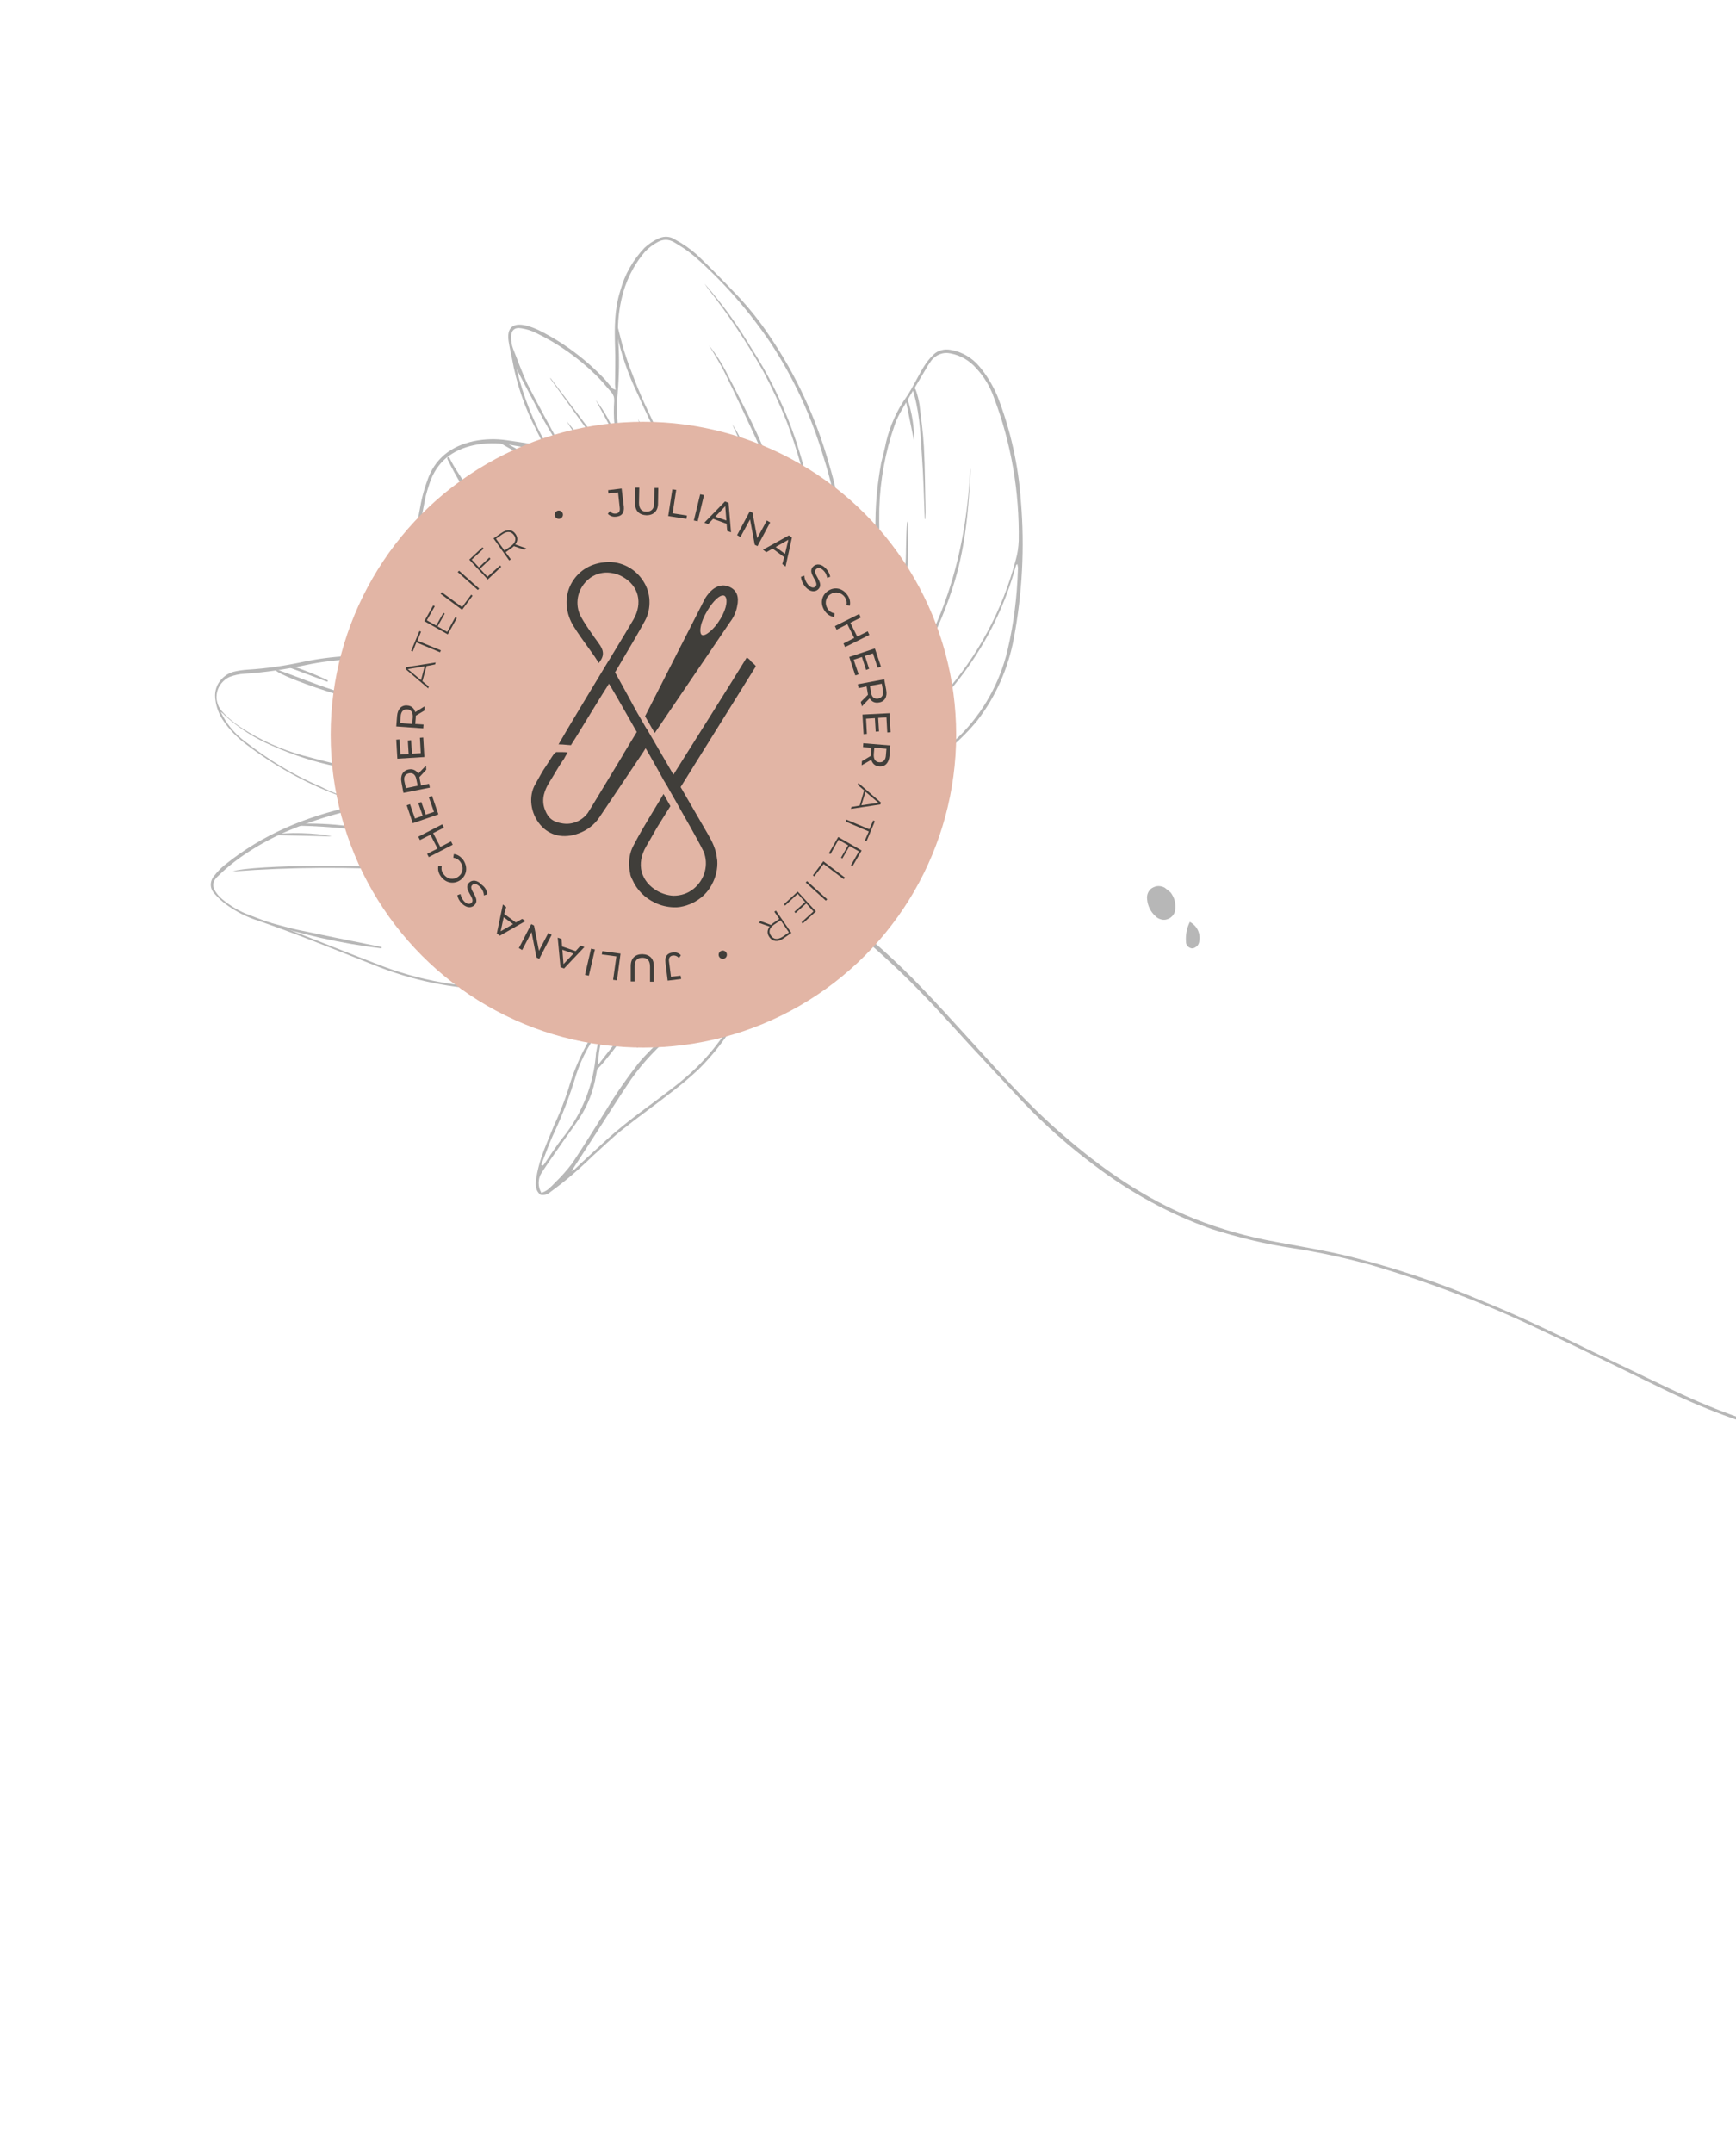 <svg xmlns="http://www.w3.org/2000/svg" xmlns:xlink="http://www.w3.org/1999/xlink" id="Camada_1" x="0px" y="0px" viewBox="0 0 630 781" style="enable-background:new 0 0 630 781;" xml:space="preserve"><style type="text/css">	.st0{fill:#B7B7B7;}	.st1{fill:#E2B5A5;}	.st2{fill:#403E3A;}</style><path class="st0" d="M731.2,528c-9.7,0.1-19.3,0.4-29,0.1c-33.7-0.9-66.9-8.9-97.3-23.6c-15.5-7.5-31-15.2-46.6-22.5 c-19.4-9.2-39.6-16.9-60.2-23c-9.4-2.6-18.9-4.7-28.6-6.2c-10.1-1.5-20-3.9-29.8-7c-15.2-5.4-29.5-13.2-42.4-23 c-9.3-6.9-18-14.6-26-23c-6.6-7-13.1-14-19.6-21c-8.4-9.2-16.7-18.5-25.8-27.1c-9.9-9.4-20.3-18.2-31.2-26.5 c-5.4-4.2-11-8.1-16.5-12.2c-0.5-0.3-0.9-0.9-1-1.5c1,0.6,2.2,1.1,3.2,1.9c8.1,6,16.3,11.9,24.3,18.1c10.7,8.3,20.9,17.4,30.3,27.3 c5.4,5.6,10.6,11.4,15.9,17.2c11,12,21.8,24.4,34.2,35.1c14.6,12.8,30.3,23.7,48.4,31c9.6,3.8,19.6,6.6,29.8,8.4 c8.5,1.6,17,3,25.4,5c17,4.2,33.6,9.7,49.7,16.6c15.1,6.1,29.7,13.4,44.4,20.5c10.4,4.9,20.7,10.1,31.2,14.8 c30.4,13.5,62.3,19.6,95.5,19.8c6.1,0,12.4-0.1,18.5-0.2c0.7-0.1,1.4-0.2,2.2-0.3L731.2,528z"></path><path class="st0" d="M355.4,132.9c-2.7-3.2-6.3-5.3-10.4-6c-1.1-0.2-2.2-0.2-3.3,0.1c-1.1,0.3-2.1,0.8-2.9,1.6 c-1.4,1.3-2.6,2.9-3.6,4.5c-2.2,3.6-3.9,7.4-6.2,10.8c-3.5,4.9-6,10.5-7.4,16.3c-0.5,2.6-1.2,5.1-1.8,7.6 c-1.8,9.7-2.5,19.5-1.9,29.3c0.5,7.6,0.3,15.2-0.7,22.7c-2.7,17.9-10.9,34.4-23.5,47.3c-1.2,1.2-2.5,2.2-3.7,3.4 c0-0.6,0.2-1.2,0.7-1.7c4.7-6.3,8.3-13.3,10.7-20.7c3.2-9.7,5.1-19.8,5.7-30c0.7-16.9-1.4-33.8-6.3-50c-4.7-16.6-12-32.3-21.7-46.5 c-3.4-5.1-7.2-9.8-11.4-14.3c-4.9-5.1-9.8-10.2-14.9-15c-2.4-2.1-5-3.9-7.8-5.4c-0.8-0.6-1.8-0.9-2.8-1c-1-0.1-2,0.1-3,0.5 c-2,0.9-3.8,2.1-5.3,3.5c-4.2,4.4-7.2,9.7-8.8,15.6c-2.1,6.6-2.1,13.3-1.9,20.1c0.2,4.6,0,9.2,0,13.8c0,0.6,0.1,1.2,0.2,2 c-0.8-0.4-1.1-0.4-1.2-0.6c-0.9-1-1.7-2.1-2.6-3.1c-6.9-7.3-15-13.4-24-17.9c-1.5-0.7-3-1.3-4.6-1.7c-4.9-1.2-7.2,0.8-6.4,5.8 c0.3,2,0.8,4.1,1.2,6.1c1.6,9.1,4.6,17.9,8.9,26.1c0.9,1.8,1.8,3.6,2.9,5.9c-1.2-0.3-1.9-0.5-2.6-0.6c-3.7-0.6-7.3-1.2-11-1.7 c-4-0.6-8-0.5-12,0.3c-8.4,1.8-14.4,6.4-17.1,14.8c-0.9,2.5-1.6,5-2.1,7.5c-1.8,9.5-3.5,19-5,28.6c-1.6,8.9-1.9,18.1-0.7,27.1 c0,0.4,0,0.8,0,1.1c-2-0.3-3.8-0.6-5.7-0.8c-10.5-1-21.2-0.4-31.5,1.8c-6.6,1.4-13.3,2.4-20,2.8c-1.5,0.1-3,0.3-4.4,0.6 c-2.3,0.4-4.4,1.8-5.8,3.7c-1.4,1.9-1.9,4.3-1.5,6.7c0.3,2.5,1.2,4.9,2.5,7c2.3,3.5,5.2,6.5,8.5,9c10.1,7.7,21.2,13.9,33,18.4 c2.8,1.1,5.7,1.9,8.7,2.7c0.3,0.1,0.6,0.2,1.2,0.5c-1.5,0.4-2.6,0.6-3.8,0.9c-17.1,3.7-33,10.2-46.8,21.4c-1.4,1.1-2.6,2.4-3.7,3.8 c-0.8,0.9-1.3,2.1-1.3,3.3s0.5,2.4,1.4,3.3c1.3,1.5,2.7,2.8,4.2,3.9c3.6,2.6,7.5,4.6,11.7,5.9c14,4.8,27.6,10.4,41.3,15.8 c14.1,5.8,29.1,8.9,44.4,9.2c23.4,0.3,46.4-6.9,65.4-20.5c1.6-1.2,3.2-2.3,4.8-3.5c0,0.2,0,0.3,0,0.5c0,0.2-0.1,0.3-0.2,0.4 c-4.5,4.7-9,9.5-13.5,14.2c-5.4,5.4-10.5,11.1-15.3,17.1c-6.5,8.2-11.5,17.6-14.4,27.7c-1.5,4.7-3.3,9.2-5.4,13.7 c-1.5,3.8-3.2,7.5-4.5,11.4c-0.8,2.4-1.4,4.9-1.8,7.4c-0.3,2.2-0.4,4.5,1.6,6c0.6,0.1,1.3,0.1,1.9-0.1c0.6-0.2,1.2-0.5,1.6-0.9 c5.4-3.9,10.5-8.3,15.3-13c3.6-3.2,7-6.6,10.8-9.6c5.9-4.7,12.1-9.1,18.1-13.8c3.3-2.5,6.5-5.2,9.6-8.1c7.9-7.8,14.2-17.1,18.5-27.3 c5.9-13.9,7.7-28.2,3.7-43c-0.1-0.3-0.1-0.7-0.1-1c0.3-0.7,0.8-1.3,1.5-1.7c0.7-0.3,1.5-0.4,2.2-0.1c1.7,0.6,3.3,1.3,4.9,2 c0.6,0.3,1.2,0.7,1.7,1l0.3-0.4c-0.3-0.4-0.6-0.9-1-1.4c-1.1-1.6-2.4-3.1-3.4-4.7c-1.7-2.7-2.9-5.6-1-9c2.2-0.7,4.4-1.3,6.5-2.1 c16.2-5.7,31.8-12.8,46.7-21.4c8-4.5,15-10.5,20.8-17.6c6.6-8.6,11.1-18.8,13.1-29.5c3.1-16.4,4-33.2,2.6-49.8 c-0.9-13.2-3.8-26.1-8.6-38.4C360.3,139.8,358.1,136.1,355.4,132.9z M224.2,142.1c0.5-6.1,0.6-12.2,0.2-18.3 c-0.4-5.1,0-10.1,1.1-15.1c1.4-6.4,4.3-12.4,8.6-17.4c1.3-1.4,2.9-2.6,4.6-3.5c0.9-0.5,1.9-0.8,2.9-0.8c1,0,2,0.3,2.9,0.8 c2.6,1.5,5,3.1,7.3,5c10.8,9.4,20.2,20.2,28.2,32.1c8.2,12.6,14.5,26.3,18.8,40.7c5.4,16.8,7.8,34.5,7.1,52.1 c-0.5,12.9-3.4,25.7-8.5,37.6c-2.7,6.1-6.3,11.8-10.8,16.8c-0.4,0.5-0.9,0.9-1.4,1.4l-0.4-0.2c0.2-0.7,0.4-1.5,0.6-2.2 c2.7-8.5,4.2-17.3,4.5-26.2c0.4-12.3-2.3-24.4-7.9-35.4c-10.6-20.8-27.4-33.8-49.7-39.9l-4.1-1.1c-1.4-2.6-2.4-5.4-3-8.3 C223.9,154.3,223.6,148.2,224.2,142.1z M186.2,126.5c-0.5-1.3-0.7-2.7-0.7-4.1c-0.1-2.6,1.3-3.8,3.8-3.3c1.8,0.3,3.5,0.8,5.1,1.6 c8.1,3.9,15.5,9.1,21.9,15.4c2,1.9,3.6,4,5.5,6.1c0.4,0.4,0.7,1,0.9,1.5c0.2,0.6,0.2,1.2,0.2,1.8c-0.4,5.6,0.1,11.3,1.6,16.8 c0.5,1.8,1.2,3.8,1.9,5.9c-0.7-0.1-1.4-0.2-2-0.3c-5.2-1-10.1-2.5-15.3-3.2c-1.5-0.2-2.9-0.8-4.1-1.7s-2.2-2.1-2.8-3.5 c-3.6-6.7-7.3-13.4-10.8-20.2C189.4,135,187.9,130.7,186.2,126.5z M187.5,133.9c5.2,9.8,10,19.7,16.2,29l-4.8-0.6 C193.7,153.4,189.9,143.9,187.5,133.9z M83.4,245.5c1.7-0.6,3.4-1,5.2-1.1c7.6-0.5,15.1-1.6,22.5-3.2c11-2.3,22.4-2.7,33.5-1 c0.9,0.1,1.7,0.3,2.6,0.6c0.2,0.9,0.4,1.7,0.6,2.5c2.2,9.9,6.7,19.2,13,27.2c5.9,7.2,12.9,13.4,20.6,18.6l2.5,1.8l-0.2,0.3l-6.4-1.8 c-13.8-3.9-27.9-6.4-41.9-9.2c-8.6-1.8-17.1-3.9-25.6-6.2c-7.9-2.2-15.4-5.6-22.3-10.1c-2.6-1.7-5-3.7-7.1-6.1 c-0.8-0.9-1.3-2-1.6-3.2c-0.3-1.2-0.3-2.4,0-3.6c0.3-1.2,0.8-2.3,1.6-3.2C81.3,246.7,82.3,246,83.4,245.5z M116.3,285.3 c-9.8-4.2-18.9-9.7-27.3-16.3c-3.8-2.8-6.9-6.5-8.9-10.8c0.4,0.3,0.7,0.5,0.9,0.7c0.2,0.2,0.5,0.5,0.8,0.8c5,4.5,10.8,8.2,17,10.8 c7.6,3.4,15.6,6,23.7,7.6c10.7,2.3,21.5,4.4,32.1,6.6c6.7,1.4,13.3,3,20,4.6c0.4,0.1,0.8,0.3,1.3,0.4l0,0.5l-3.6-0.3 c-12-1-24.1-0.6-36,1.3c-1.3,0.1-2.5,0.1-3.8-0.2C126.9,289.8,121.4,287.9,116.3,285.3z M235.6,343.5c-15,8.7-31.9,13.7-49.3,14.6 c-17.2,0.7-34.3-2.3-50.2-8.7c-10.7-4.1-21.3-8.4-32-12.5c-4.5-1.7-9.1-3.2-13.6-5c-3.6-1.3-6.9-3.3-9.8-5.7c-0.7-0.6-1.4-1.3-2-2.1 c-1.7-2.2-1.8-4.1,0.1-6c2.7-2.7,5.6-5.1,8.7-7.3c5.6-3.9,11.6-7.2,17.9-9.8c15.6-6.5,32.2-10.1,49.1-10.5c7-0.1,14,0.2,21,0.6 c6.6,0.4,13.1,2.2,19,5.3c20.5,10.7,44.1,13.6,66.6,8.1c1.4-0.3,2.9-0.5,4.3-0.7c0.4,0.4,0.7,0.9,0.8,1.5c0.1,0.6,0.1,1.1-0.1,1.7 c-1.3,8.1-5,15.7-10.6,21.7C249.5,334.6,242.9,339.6,235.6,343.5z M200.5,412.2c3.4-7.2,6.3-14.7,8.6-22.4 c2.1-6.4,5.4-12.3,9.6-17.5c-0.2,0.5-0.3,1-0.4,1.5c-0.9,2.7-1.5,5.4-2,8.2c-0.8,11.2-5,21.9-12,30.6c-2.5,3.1-4.6,6.5-6.9,9.8 c-0.1,0.1-0.3,0.3-0.5,0.4c-0.1-0.1-0.3-0.2-0.5-0.3C197.8,419.1,199,415.5,200.5,412.2z M275.5,322.9c2,11.7,0.8,23.7-3.6,34.7 c-4.1,11.1-10.6,21.2-19,29.5c-2.8,2.7-5.8,5.3-9,7.7c-5.9,4.6-12.1,8.9-17.9,13.6c-4,3.2-7.7,6.7-11.5,10.2c-2,1.8-4,3.7-6,5.6 c-0.3,0.2-0.7,0.4-1.1,0.6l7.6-11.7c4.7-7.2,9.2-14.5,14.1-21.7c4.4-6.2,9.7-11.8,15.7-16.7c5.4-4.5,10.9-9,15.8-14 c10.2-10.3,14.3-23.2,14-37.6c0-0.9-0.1-1.8-0.1-2.7c0,0,0.1-0.1,0.1-0.2l0.4-0.1C275.1,321,275.3,321.9,275.5,322.9L275.5,322.9z  M272.5,314.4c2.7,15.5-0.3,29.7-10,42.3c-2.9,3.6-6.2,6.8-9.9,9.6c-7.3,6.2-14.8,12.1-21,19.5c-4.2,5.4-8.1,11-11.6,16.8 c-4.1,6.5-8.1,13-12.3,19.3c-1.9,2.5-4,4.9-6.3,7.1c-0.8,0.9-1.7,1.7-2.6,2.5c-0.7,0.5-1.5,0.9-2.3,1.2c-0.7-1.1-1-2.3-1-3.6 c0-1.3,0.3-2.5,1-3.6c2.2-3.4,4.6-6.8,6.9-10.1c2.3-3.4,4.8-6.6,7-10c3-4.6,5-9.9,5.9-15.3c0.4-2.1,0.8-4.2,0.9-6.4 c0.7-8.9,4.6-17.3,10.9-23.5c6.3-6.5,12.5-13,18.8-19.6c3-3.1,5.9-6.3,8.6-9.5c5.7-6.6,9.7-14.6,11.5-23.2l0.7-3.7 c0.3,0.3,0.7,0.6,0.9,1C270.6,308,271.9,311.1,272.5,314.4L272.5,314.4z M258.7,303.8c-4.1,0.9-8.3,1.6-12.5,2 c-25.8,1.9-48.5-5.9-68.9-21.5c-6.3-4.6-11.8-10-16.5-16.1c-9.6-12.9-14.3-28.8-13.2-44.8c0.4-6.4,1.3-12.7,2.3-19 c1.3-7.9,2.9-15.7,4.4-23.5c0.4-1.9,1-3.8,1.6-5.6c2.6-7.8,8.2-12.1,16-13.8c4.2-0.9,8.6-0.9,12.9-0.2c8.9,1.5,17.7,3.1,26.5,4.9 c5.7,1.2,11.4,2.8,17.1,4c5.5,1.2,10.9,2.9,16.1,5.2c9.1,4,17.4,9.9,24.1,17.2c2.1,2.2,4,4.6,5.6,6.5c11.1,16.1,15.9,33.3,13.9,52.2 c-1.1,10.4-3.8,20.6-8.1,30.1c-3.2,7.1-7.8,13.5-13.7,18.7C264.2,301.9,261.5,303.2,258.7,303.8L258.7,303.8z M369.4,206.7 c-0.3,9.8-1.5,19.4-3.7,28.9c-2.8,12-8.9,22.9-17.6,31.5c-4.5,4.3-9.6,8.1-15,11.1c-7.9,4.6-16.1,8.8-24.6,12.5 c-8.5,4-17.2,7.3-26.2,10c-3.2,0.8-6.4,1.4-9.7,1.8c-1.4,0.1-2.8,0.1-4.2-0.1c-0.1-0.1,0-0.3,0-0.5c2.4-0.9,4.9-1.6,7.2-2.6 c7.7-3.2,15.1-6.9,22.3-11.1c10-5.7,19.5-12.3,28.4-19.6c20.2-16.8,35.1-37.2,42.2-62.8c0.1-0.3,0.2-0.6,0.3-0.9l0.4-0.3 C369.4,205.5,369.5,206.1,369.4,206.7L369.4,206.7z M360.7,144.2c6.3,16.6,9.3,34.3,9,52c-0.1,2.2-0.4,4.5-1,6.6 c-4.8,18.4-13.9,35.4-26.7,49.6c-8.6,9.6-18.4,18.2-29.1,25.4c-12,8.4-24.9,15.5-38.4,21.1c-1.8,0.9-3.8,1.4-5.8,1.5 c1.2-1.4,2.3-2.7,3.3-3.9c4.3-5.2,7.8-11,10.4-17.3c0.6-1.6,1.7-3,3.1-3.9c9.3-6.3,16.9-14.7,22.1-24.6c3.6-6.4,6.6-13.2,8.7-20.2 c2.4-9.1,3.4-18.5,3-27.9c-0.1-6-0.3-12-0.2-18.1c0.3-10.4,2.2-20.6,5.6-30.4c0.7-2,1.7-4,2.8-5.8c2.8-4.9,5.7-9.7,8.6-14.6 c0.5-1,1.2-1.9,1.8-2.8c0.8-1.1,1.9-1.9,3.1-2.4c1.3-0.5,2.6-0.6,4-0.3c3.6,0.7,6.9,2.6,9.3,5.4 C357.1,136.6,359.3,140.2,360.7,144.2L360.7,144.2z"></path><path class="st0" d="M268.3,299.4c0.1-0.4,0.1-0.9,0.3-1.3c4.6-11.1,5.2-22.6,3.6-34.4c-1.5-11.1-4.7-21.9-9.5-32.1 c-3.3-6.9-6.5-13.8-10-20.6c-1.8-3.5-3.9-6.8-5.7-10.3c1.9,3,3.9,5.8,5.6,8.8c2,3.5,3.9,7.2,5.7,10.8c7.3,14.4,13.6,29,15.2,45.3 c1.2,10.8,0.5,21.4-3.7,31.6c-0.1,0.3-0.3,0.5-0.1,0.9c51.8-27.2,79.8-69.6,82.4-128.3c0.1,0.4,0.1,0.9,0.1,1.3 c-0.7,14.3-2,28.5-6.5,42.2c-6.2,19.2-16.4,36.9-30,51.8c-4.7,5.2-9.8,10-15.2,14.3c-3.8,3-7.6,6-11.5,8.8 C284.2,291.5,273.1,298.2,268.3,299.4z"></path><path class="st0" d="M263.2,303.2c-2.5,2.8-5.4,5.2-8.6,7c-5.1,3-10.3,6-15.6,8.5c-14.4,6.8-30.1,10.5-46,10.9 c-12.4,0.4-25,0.2-37.4-0.6c-0.8,0-1.5-0.2-2.2-0.6c0.5,0,0.9-0.1,1.4-0.1c14.6,0.4,29.1,0.9,43.7-0.1c14.6-1.1,28.9-5,42-11.4 c5.6-2.8,11-5.8,16.2-9.2c1.2-0.9,2.4-1.9,3.5-2.9c-0.3-0.1-0.7-0.1-1.1-0.1c-12.6,1.8-24.7-0.4-36.5-5.1 c-11.5-4.6-22.1-11.4-31.1-19.9c-3.6-3.4-7.2-6.9-10.6-10.4c-2-2.2-3.9-4.5-5.6-7c6.6,7.1,13.6,13.9,21.1,20.1 c12.2,10.4,26.8,17.5,42.5,20.5c7.5,1.5,15.1,1.6,22.6,0.2C262.1,303,262.6,303.1,263.2,303.2z"></path><path class="st0" d="M257.3,125.3c2.6,3.2,4.8,6.7,6.7,10.5c3.1,6.1,6.3,12.1,9.2,18.2c14.1,29.6,20.7,60.6,17.4,93.4 c-0.5,4.8-1.6,9.7-2.6,14.5c-0.2,1.1-0.6,2.1-1.3,2.9c0-0.3,0-0.6,0-0.8c4.6-19.3,4.4-38.8,1.5-58.3c-2.5-16.5-7.3-32.5-14.3-47.6 c-3.4-7.3-6.8-14.6-10.4-21.9C261.6,132.2,259.2,128.4,257.3,125.3z"></path><path class="st0" d="M231,380c3-4.6,5.9-9.2,8.9-13.8c7.4-11,13.7-22.8,18.8-35c2.7-6.8,4.9-13.7,6.6-20.8c0.1-0.5,0.3-0.9,0.5-1.6 c1.2,5.5,1.1,11.2-0.1,16.6c-1.3,5.9-2.9,11.7-4.4,17.5c-0.2,0.8-0.6,1.6-1.1,2.3c2.3-10,5.5-19.9,5.2-30.4 c-6.3,24.4-19.8,45-33.9,65.2L231,380z"></path><path class="st0" d="M297.8,221.8c-0.1-3.2-0.2-6.2-0.3-9.3c-0.8-20.3-4.8-40.3-11.9-59.3c-2.5-6.3-5.4-12.5-8.6-18.5 c-5.9-10.4-12.5-20.4-19.9-29.8c-0.5-0.6-0.9-1.3-1.4-2c5.6,6.4,10.7,13.2,15.2,20.5c1.2,2,2.5,4,3.8,6.1c6,9.7,10.7,20,14.3,30.8 c6.3,19.3,9.4,39.5,9.2,59.7c0,0.7-0.1,1.3-0.2,2L297.8,221.8z"></path><path class="st0" d="M246.6,262.7c-1.1-1-2.2-1.9-3.2-3c-3.8-4.1-7.5-8.2-11.2-12.3c-3.7-4.1-7.5-8.4-11.2-12.7 c-1.5-1.7-2.9-3.4-4.3-5.1c-3.7-4.6-7.4-9.3-11.2-13.9c-9.3-11.1-18-22.6-26.3-34.4c-1.1-1.4-2-3-2.9-4.6c0.7,1,1.4,1.9,2.1,2.9 c4.3,5.7,8.7,11.5,13.1,17.2c4.1,5.4,8.4,10.7,12.6,15.9c4.2,5.3,8.6,10.5,12.9,15.6c4.8,5.8,9.6,11.5,14.6,17.1 c4.9,5.6,9.9,10.8,14.9,16.3c0.1,0.2,0.3,0.3,0.4,0.5L246.6,262.7z"></path><path class="st0" d="M290,282.4c3.2-3.7,6.5-7.3,9.5-11.1c10-12.7,18.6-26.2,24.2-41.5c3.3-10,5.1-20.4,5.1-30.9 c0.1-3.3,0.1-6.5,0.4-9.8c0.1,0.2,0.1,0.5,0.2,0.7c0.7,11.5-0.3,23.1-2.9,34.3c-2.3,8.3-5.7,16.3-10.1,23.7 c-5.9,10.7-13.1,20.6-21.3,29.7c-1.6,1.7-3.3,3.3-5,5L290,282.4z"></path><path class="st0" d="M236.8,300.3c-0.7-0.2-1.4-0.4-2.1-0.7c-10.7-3.9-20.7-9.5-29.6-16.6c-5.8-4.5-11.4-9.3-16.5-14.6 c-4.6-4.7-8.7-9.9-12.4-15.4c-2.1-3.2-4.3-6.4-6.3-9.7c-1.3-2.2-2.5-4.6-3.5-7c0.9,1.1,1.8,2.3,2.6,3.5c2.9,5.1,6.1,10,9.6,14.8 c5.5,7.6,11.8,14.5,18.9,20.7c8.8,8,18.7,14.8,29.4,20.2c3.3,1.5,6.7,2.9,10,4.4L236.8,300.3z"></path><path class="st0" d="M262.3,299.9c-5.5-2-10.8-4.8-15.6-8.1c-8.2-5.3-15.9-11.4-22.9-18.2c-4.3-4.3-8.4-8.8-12.2-13.5 c-5.8-6.9-10.5-14.5-15.6-21.9c-1.4-1.9-2.5-4.1-3.8-6.3c2.3,3.2,4.5,6.3,6.7,9.3c4.3,6,8.7,12,13.2,18c2.1,2.9,4.6,5.5,7.1,8.3 c6,6.6,12.7,12.7,19.9,18c7,5.4,14.5,10,22.5,13.9C261.8,299.5,262.1,299.7,262.3,299.9z"></path><path class="st0" d="M244,184.9c23.9,25.3,35.1,64.5,32.9,91.5C277.1,242,265.9,211.8,244,184.9z"></path><path class="st0" d="M233.8,216.5l-2-2.8c-2.7-3.7-5.3-7.3-7.9-11c-3.1-4.1-6.3-8.3-9.6-12.3c-7.6-9.1-15.3-18.1-25.1-25.1 c-1.9-1.4-4-2.5-6.1-3.7l-2-1.2l0.2-0.5c0.5,0.2,1.1,0.3,1.6,0.5c5.1,2.4,9.8,5.6,13.9,9.5c5.2,4.8,10.1,10,14.6,15.5 c6,7.1,11.7,14.5,16.9,22.1c2,2.8,3.8,5.8,5.7,8.7L233.8,216.5z"></path><path class="st0" d="M247.3,328.3c-11.6,8-24.6,13.8-38.3,16.9c-11.6,2.9-30.9,4-39.8,2l1.6-0.1c7.6-0.1,15.2,0.3,22.7-0.3 c13-1.2,25.7-4.6,37.5-10.2C236.5,334.2,241.7,331.2,247.3,328.3z"></path><path class="st0" d="M157.5,299.5c4.5,1,9,2.1,13.4,3.1c9,2.2,17.9,4.5,26.9,6.5c11.5,2.4,23.2,3.2,34.9,2.5c0.6,0,1.2-0.1,1.8-0.1 c0.1-0.1,0.3,0.1,0.9,0.3c-1.2,0.2-2,0.3-2.8,0.3c-14,0.9-28.1-0.3-41.7-3.7c-10.9-2.7-21.8-5.4-32.7-8.2c-0.3-0.1-0.6-0.2-1-0.3 L157.5,299.5z"></path><path class="st0" d="M148.4,315.7c-21.3-1.3-42.7-1.2-64,0.4C91.4,313.6,138,313.3,148.4,315.7z"></path><path class="st0" d="M244,168.4c-1.3-2.4-2.7-4.7-3.9-7.2c-2.9-6-5.9-11.9-8.6-18.1c-3.6-7.4-6.3-15.2-7.9-23.3 c-0.1-0.8-0.2-1.5-0.3-2.3l0.6-0.1c0.9,3.5,1.7,7.1,2.8,10.5c1.1,3.5,2.4,6.9,3.7,10.2s2.8,6.8,4.4,10.2c1.6,3.4,3.1,6.6,4.7,9.9 c1.6,3.3,3.1,6.6,4.8,10L244,168.4z"></path><path class="st0" d="M265,303c0,0.7-0.1,1.4-0.3,2c-0.3,0.6-0.6,1.2-1.1,1.7c-2.7,3.3-5.8,6.3-9.2,8.9c-10.6,8.2-22.8,13.3-35.2,18 c-0.2,0.1-0.4,0.1-0.6,0.1c-0.2,0-0.4-0.1-0.6-0.1c1.5-0.6,3-1.2,4.5-1.9c6.8-3.2,13.8-6.1,20.4-9.6c7.5-3.9,14.2-9.2,19.7-15.7 C263.3,305.4,263.9,304.4,265,303z"></path><path class="st0" d="M335.6,188.2c-0.3-8-0.5-16-1.1-24c-0.5-7.9-0.9-15.8-3.5-23.5c0.9-0.3,1.2,0.4,1.4,0.9c0.6,1.7,1,3.4,1.3,5.2 c0.6,5.1,1.3,10.1,1.6,15.3c0.4,7.9,0.4,15.9,0.6,23.8c0,0.8-0.1,1.6-0.1,2.4L335.6,188.2z"></path><path class="st0" d="M288.2,229.5c-0.7-17.3-6.1-33.6-11.2-50C282.8,189.3,290.4,222.6,288.2,229.5z"></path><path class="st0" d="M162.9,165.7c0.7,1.3,1.4,2.7,2.2,4c2.9,4.5,5.8,9.1,8.8,13.4c2.7,3.7,5.5,7.4,8.3,11c2.3,3.1,4.7,6.1,6.8,9.4 c-3.4-4.2-6.8-8.2-10.1-12.4c-3.9-5-7.8-10.1-11.5-15.4c-1.8-2.9-3.4-5.9-4.9-8.9c-0.1-0.2-0.2-0.5-0.2-0.8L162.9,165.7z"></path><path class="st0" d="M138.4,344c-14.7-1.8-29.1-5-43.1-9.7c0.5,0,1.1,0,1.6,0.1c3.6,0.9,7.2,2,10.8,2.8c9.6,2,19.2,4,28.8,5.9l2,0.4 L138.4,344z"></path><path class="st0" d="M137.3,255.6c-9.5-1.3-34-9.6-37.1-12.3c0.6-0.7,1.2-0.1,1.8,0.1c6.1,2.2,12.2,4.7,18.4,6.7 c5.4,1.9,10.9,3.5,16.4,5.2C136.9,255.5,137.1,255.5,137.3,255.6z"></path><path class="st0" d="M167.8,277.6c-3.5,0.8-31.2-4.9-38.3-8.4c4.3,1,8.6,2.1,12.8,3c4.3,1,8.6,1.9,12.8,2.8 C159.5,275.9,163.9,276.8,167.8,277.6z"></path><path class="st0" d="M144.5,302.6c-12.1-1.3-24.1-2.9-36.4-3.1c0,0-0.2-0.2-0.3-0.7C120.4,298.3,132.4,300.2,144.5,302.6z"></path><path class="st0" d="M160.8,239.7c-4.9-6.5-13.8-26.5-11.9-31.8c0.6,2.7,1.1,5.5,1.8,8.2c0.8,2.7,1.9,5.4,3,8.1 c1.1,2.7,2.2,5.2,3.4,7.7C158.3,234.6,159.6,237.2,160.8,239.7z"></path><path class="st0" d="M222.9,168c-0.3-0.1-0.6-0.3-0.9-0.5c-1.1-1.1-2.1-2.3-3.1-3.5c-6.3-8.8-12.7-17.6-19-26.4 c-0.1-0.2-0.2-0.4-0.2-0.6c7.8,10.3,15.5,20.5,23.3,30.8L222.9,168z"></path><path class="st0" d="M217.2,185.6c-8.3-9.1-16.5-18.2-27.2-24.4l0.3-0.5c0.9,0.3,1.8,0.6,2.7,1.1c3.1,2.1,6,4.3,8.8,6.8 c4.2,3.9,8.1,8.2,12.1,12.4C215,182.4,216.2,184,217.2,185.6z"></path><path class="st0" d="M213,323.2c-10.5,2.2-21,1.9-31.6,1.1C191.9,324.1,202.5,324.5,213,323.2z"></path><path class="st0" d="M216.5,388c-0.5-1.1,0.5-1.7,1-2.3c3.7-4.8,7.4-9.5,11.2-14.3l3.1-4C230.1,371.4,219.1,386,216.5,388z"></path><path class="st0" d="M231.5,151.9c3.8,7.7,8.2,15.1,13.1,22.1c0,0-0.1,0.2-0.1,0.4C241.2,172,233.5,158.8,231.5,151.9z"></path><path class="st0" d="M99.4,302.9c3.1-1.2,16.7-0.8,21,0.5L99.4,302.9z"></path><path class="st0" d="M147.2,268.6l16.7,3.8C162.2,273.2,152.6,271.1,147.2,268.6z"></path><path class="st0" d="M205.6,152.7c3.7,4.5,7.4,9,11.2,13.7C214.9,165.8,209.2,158.9,205.6,152.7z"></path><path class="st0" d="M105.5,241.4c4.6,1.5,9.1,3.3,13.5,5.4l-0.2,0.5l-13.6-5.1L105.5,241.4z"></path><path class="st0" d="M329.4,145c1.6,4.8,2.4,9.8,2.3,14.9l-3-14.8L329.4,145z"></path><path class="st0" d="M223.9,159.4c-2.7-5-5.4-10.1-7.7-14.3C219.6,149.4,222.2,154.2,223.9,159.4z"></path><path class="st0" d="M265.7,153.8c2.7,4,4.7,8.5,6,13.2L265.7,153.8z"></path><path class="st0" d="M298.1,221.8l0.1,5.6l-0.5,0l0.2-5.6L298.1,221.8z"></path><path class="st0" d="M424.8,323.7c0.7,0.9,1.2,1.9,1.5,3c0.3,1.1,0.3,2.2,0.2,3.3c-0.1,0.8-0.4,1.5-0.9,2.1 c-0.5,0.6-1.2,1.1-1.9,1.3c-0.8,0.3-1.6,0.3-2.3,0.1c-0.8-0.2-1.5-0.6-2-1.1c-1.8-1.6-2.9-3.8-3.1-6.2c-0.1-0.8,0-1.6,0.3-2.3 c0.3-0.7,0.8-1.4,1.5-1.8c0.7-0.4,1.5-0.7,2.3-0.7c0.8,0,1.6,0.2,2.3,0.6C423.3,322.5,424.1,323.1,424.8,323.7z"></path><path class="st0" d="M431.8,334.4c1.3,0.7,2.4,1.8,3,3.2c0.6,1.4,0.7,2.9,0.3,4.4c-0.2,0.6-0.5,1.1-1,1.4c-0.5,0.4-1,0.6-1.6,0.6 c-0.6-0.1-1.1-0.4-1.5-0.8c-0.4-0.4-0.6-1-0.6-1.6C430.2,339.1,430.7,336.6,431.8,334.4z"></path><g>	<circle class="st1" cx="233.5" cy="266.5" r="113.5"></circle>	<g>		<g>			<path class="st2" d="M265,213c-5.4-2.7-9,3.9-9.2,4.2l-21.7,42.6l3.5,6.1l27.3-40.2c1.3-1.7,2.2-3.6,2.6-5.7    C268.3,216.5,267.4,214.2,265,213z M261.5,224.4c-1.2,2-2.6,3.7-4,4.8c-1.2,1-2.2,1.4-2.8,1.1c-0.5-0.3-0.7-1.4-0.4-3    c0.3-1.7,1.2-3.8,2.4-5.8c2.3-3.8,4.5-5.6,5.7-5.5c0.2,0,0.3,0,0.5,0.1C264.2,216.9,263.9,220.4,261.5,224.4z"></path>			<path class="st2" d="M228.6,316.4l0.1,0.4c0,0.6,0.3,1.3,0.7,2.1l0.1,0.2c1.6,3.7,4.6,6.7,8.3,8.4c2.1,1,4.3,1.5,6.6,1.6    c1.6,0.1,3.2-0.2,4.8-0.7c4-1.3,7.3-4,9.2-7.7c1.4-2.6,2.1-5.6,1.9-8.6l-0.1-0.6c-0.3-3.4-1.8-6.4-3.4-9.1    c-2.7-4.7-8.6-14.8-9.5-16.4l-0.3-0.5l27.3-43.8c-0.1-0.3-0.8-1-1.2-1.3c-0.3-0.2-0.5-0.4-0.6-0.6c-0.4-0.5-0.9-1-1.5-1.3    c-4.1,6.8-23.6,37.7-25.8,41.2l-0.8,1.3l-3.9-6.7c-1-1.7-3.5-6-5.7-9.8l-0.3-0.4l-3.2-5.5c-0.6-1.1-2-3.6-3.5-6.4    c-1.4-2.5-3.1-5.7-4.3-7.8l-0.3-0.5l0.3-0.5c5.4-9.1,9-15.3,10.6-18.3c1.2-2.2,1.7-4.7,1.6-7.3c-0.1-2.5-0.9-5-2.3-7.1    c-1.4-2.2-3.4-4-5.7-5.2c-2.3-1.2-5-1.8-7.6-1.6c-5.4,0.3-9.9,2.9-12.5,7.3c-2.6,4.4-2.6,9.6-0.3,14.4c0.8,1.7,3.3,5.3,5.4,8.2    c1.2,1.7,2.4,3.3,3.2,4.5c0.4,0.6,1,1.6,1.4,2.2c2.1-2.6,2-4.5-0.2-7.4c-1.4-1.9-5.7-7.9-6.7-10.3c-1.9-4.5-0.5-9.7,3.3-12.8    c1.9-1.6,4.4-2.4,6.9-2.3c1.9,0.1,3.8,0.6,5.5,1.6c2.8,1.6,4.6,3.9,5.3,6.6c0.7,2.8,0.2,5.8-1.5,8.8c-0.9,1.6-4.6,7.7-8.9,14.8    l-0.1,0.1c-6.7,11.1-15,24.8-18.2,30.4c1,0,2,0.1,3.1,0.2l1.4,0.1c1.1-1.7,3.2-5.1,5.2-8.4c2.9-4.7,6.1-10,7.8-12.6l0.8-1.3    l0.8,1.3c2.1,3.5,6.1,10.6,9,15.7l0.3,0.5l-0.3,0.5c-1.1,1.8-2.7,4.4-4.5,7.4l0,0.1c-7.1,11.7-12.5,20.7-13,21.4    c-2.2,2.9-5.6,4.3-9,3.8c-3.5-0.5-5.3-1.8-6.5-4.9c-1.6-4,0-7.5,1.6-10.1c1.1-1.7,1.8-3,2.6-4.3c0.5-0.9,1.4-2.3,2.3-3.6    c0.4-0.5,0.7-1.1,0.9-1.5c0.3-0.4,0.5-0.9,0.8-1.4c-0.8-0.1-1.5-0.1-2.3-0.1c-0.6,0-1.2,0-1.8,0c-0.4,0.2-0.8,0.6-1.1,1l-0.6,0.9    c-0.7,1.1-1.3,2-1.8,2.8c-1,1.5-1.6,2.4-1.8,2.8c-0.3,0.5-0.7,1.3-2.3,4.1c-2.6,4.4-1.8,10.6,1.8,14.8c3.4,4,8.5,5.1,13.9,3.1    c3-1.1,5.7-3.1,7.5-5.8c1.8-2.6,12-17.9,16-23.8l0.8-1.3l1.4,2.4c2.4,4.3,4.2,7.4,5.2,9.3c0.1,0.2,0.3,0.5,0.6,1    c0.4,0.6,0.9,1.5,1.5,2.6c1.3,2.2,2.9,5.1,4.6,8.1c4.6,8,7.1,12.7,7.7,14c2,4.7,0.5,10.3-3.6,13.6c-2.1,1.7-4.6,2.5-7.3,2.5    c-2-0.1-4-0.7-5.8-1.7c-3-1.7-4.9-4.1-5.7-6.9c-0.8-2.9-0.2-6.2,1.6-9.3c0.9-1.5,2.1-3.6,3.4-5.9c0.9-1.6,2.1-3.4,3.2-5.2    c0.8-1.3,1.6-2.5,2.2-3.5l-2.5-4.4c-0.8,1.4-1.9,3.2-3,5c-2.6,4.3-5.8,9.6-7.8,13.5C228.4,309.3,227.9,312.9,228.6,316.4    L228.6,316.4z"></path>		</g>		<g>			<g>				<path class="st2" d="M220.6,186.4l0.7-1c0.6,0.7,1.3,1,2.2,0.9c1.1-0.1,1.6-0.9,1.4-2.2l-0.6-5.5l-3.5,0.4l-0.1-1.2l4.9-0.6     l0.8,6.6c0.2,2.2-0.7,3.4-2.7,3.6C222.5,187.6,221.4,187.2,220.6,186.4z"></path>				<path class="st2" d="M230.5,182.5l0.1-5.6l1.4,0l-0.1,5.5c0,2.2,1,3.2,2.7,3.2s2.8-0.9,2.8-3.1l0.1-5.5l1.4,0l-0.1,5.6     c0,2.8-1.6,4.3-4.2,4.3C232,186.8,230.4,185.3,230.5,182.5z"></path>				<path class="st2" d="M244,177.5l1.4,0.2l-1.3,8.5l5.2,0.8l-0.2,1.2l-6.6-1L244,177.5z"></path>				<path class="st2" d="M254.1,179.3l1.4,0.3l-2.3,9.5l-1.4-0.3L254.1,179.3z"></path>				<path class="st2" d="M263.7,190l-4.9-1.8l-1.8,1.9l-1.4-0.5l7.5-7.7l1.3,0.5l0.9,10.7l-1.4-0.5L263.7,190z M263.6,188.8     l-0.4-5.2l-3.6,3.8L263.6,188.8z"></path>				<path class="st2" d="M279.5,189.5l-4.6,8.6l-1-0.5l-1.7-9.2l-3.5,6.4l-1.2-0.7l4.6-8.6l1,0.5l1.7,9.2l3.5-6.4L279.5,189.5z"></path>				<path class="st2" d="M284.6,202.1l-4.2-3.1l-2.3,1.3l-1.2-0.9l9.4-5.2l1.1,0.8l-2.3,10.5l-1.2-0.9L284.6,202.1z M284.9,200.9     l1.2-5.1l-4.6,2.6L284.9,200.9z"></path>				<path class="st2" d="M290.7,209.2l1.2-0.4c0,1,0.5,2.2,1.3,3.2c1.1,1.3,2.1,1.3,2.7,0.8c1.8-1.6-3.4-5-0.7-7.4     c1.1-1,2.9-1,4.6,0.9c0.8,0.8,1.3,1.9,1.5,2.9l-1.1,0.4c-0.2-1-0.6-1.9-1.2-2.5c-1.1-1.2-2.1-1.3-2.8-0.7     c-1.8,1.6,3.3,5,0.7,7.4c-1.1,1-2.9,1-4.6-0.9C291.3,211.7,290.7,210.3,290.7,209.2z"></path>				<path class="st2" d="M300.4,214.4c2.4-1.7,5.4-1.1,7.1,1.4c0.9,1.2,1.2,2.6,0.9,3.9l-1.2-0.2c0.2-1.1,0-2-0.6-2.9     c-1.3-1.8-3.5-2.2-5.3-1c-1.8,1.2-2.1,3.5-0.9,5.3c0.6,0.9,1.5,1.4,2.5,1.6l-0.2,1.3c-1.3-0.2-2.5-0.9-3.4-2.2     C297.6,219.1,298,216.1,300.4,214.4z"></path>				<path class="st2" d="M315.5,230.3l-8.8,4.4l-0.6-1.3l3.9-2l-2.5-5l-3.9,2l-0.6-1.3l8.8-4.4l0.6,1.3l-3.8,1.9l2.5,5l3.8-1.9     L315.5,230.3z"></path>				<path class="st2" d="M311.6,244.6l-1.2,0.4l-2.2-6.7l9.3-3.1l2.2,6.6l-1.2,0.4l-1.7-5.2l-2.9,0.9l1.5,4.7l-1.1,0.4l-1.5-4.7     l-3,1L311.6,244.6z"></path>				<path class="st2" d="M312.4,254.6l2.6-2.6c0-0.2-0.1-0.4-0.1-0.6l-0.4-2.4l-2.9,0.6l-0.3-1.4l9.6-1.8l0.7,3.8     c0.5,2.5-0.5,4.3-2.6,4.6c-1.5,0.3-2.7-0.3-3.4-1.5l-2.8,2.9L312.4,254.6z M318.7,253.4c1.4-0.3,2-1.3,1.7-3.1l-0.4-2.3     l-4.3,0.8l0.4,2.3C316.3,252.9,317.3,253.6,318.7,253.4z"></path>				<path class="st2" d="M314.6,266.2l-1.2,0.1l-0.4-7.1l9.8-0.5l0.4,6.9l-1.2,0.1l-0.3-5.5l-3,0.2l0.3,4.9l-1.2,0.1l-0.3-4.9     l-3.2,0.2L314.6,266.2z"></path>				<path class="st2" d="M312.8,276.1l3.2-1.9c0-0.2,0-0.4,0-0.6l0.2-2.4l-3-0.2l0.1-1.4l9.8,0.8l-0.3,3.8c-0.2,2.5-1.6,4-3.7,3.8     c-1.5-0.1-2.5-1-2.9-2.4l-3.5,2L312.8,276.1z M319.1,276.5c1.4,0.1,2.3-0.8,2.4-2.5l0.2-2.4l-4.4-0.4l-0.2,2.4     C317,275.4,317.7,276.4,319.1,276.5z"></path>				<path class="st2" d="M312,292.2l1.6-5.5l-2.3-2l0.2-0.7l8.2,7.1l-0.2,0.7l-10.7,1.6l0.2-0.7L312,292.2z M312.6,292.1l6.2-0.9     l-4.7-4L312.6,292.1z"></path>				<path class="st2" d="M315.5,300.8l1.4-3.2l0.6,0.3l-3,7.2l-0.6-0.3l1.4-3.2l-8.4-3.6l0.3-0.7L315.5,300.8z"></path>				<path class="st2" d="M301.4,309.8l-0.6-0.3l3.4-5.9l8.5,4.9l-3.3,5.7l-0.6-0.3l2.9-5.1l-3.4-1.9l-2.6,4.5l-0.5-0.3l2.6-4.5     l-3.5-2L301.4,309.8z"></path>				<path class="st2" d="M306.6,318.3l-0.4,0.6l-7.3-5.5l-3.4,4.5l-0.5-0.4l3.8-5.1L306.6,318.3z"></path>				<path class="st2" d="M300.2,326.2l-0.5,0.5l-7.3-6.6l0.5-0.5L300.2,326.2z"></path>				<path class="st2" d="M284.9,328.5l-0.4-0.5l5-4.6l6.6,7.2l-4.8,4.4l-0.4-0.5l4.3-3.9l-2.6-2.9l-3.9,3.5l-0.4-0.5l3.9-3.5l-2.7-3     L284.9,328.5z"></path>				<path class="st2" d="M276,334.1l3.8,1.4c0.2-0.2,0.5-0.4,0.7-0.6l2.3-1.6l-1.8-2.6l0.6-0.4l5.6,8.1l-2.9,2     c-2,1.4-3.9,1.2-5.1-0.5c-0.9-1.3-0.8-2.6,0.1-3.8l-4-1.4L276,334.1z M280.9,335.4c-1.7,1.2-2.1,2.6-1.1,4     c1,1.4,2.4,1.5,4.2,0.4l2.3-1.6l-3-4.4L280.9,335.4z"></path>				<path class="st2" d="M247.1,346.5l-0.7,1c-0.6-0.7-1.4-1-2.2-0.9c-1.1,0.1-1.6,0.9-1.4,2.2l0.7,5.5l3.5-0.4l0.2,1.2l-4.9,0.6     l-0.8-6.6c-0.3-2.2,0.7-3.4,2.6-3.6C245.3,345.3,246.4,345.7,247.1,346.5z"></path>				<path class="st2" d="M237.3,350.5l0,5.6l-1.4,0l0-5.5c0-2.2-1-3.2-2.8-3.2c-1.8,0-2.8,1-2.8,3.1l0,5.5l-1.4,0l0-5.6     c0-2.8,1.6-4.3,4.2-4.3C235.8,346.2,237.3,347.7,237.3,350.5z"></path>				<path class="st2" d="M223.9,355.6l-1.4-0.2l1.2-8.5l-5.3-0.7l0.2-1.2l6.6,0.9L223.9,355.6z"></path>				<path class="st2" d="M213.7,353.9l-1.4-0.3l2.2-9.5l1.4,0.3L213.7,353.9z"></path>				<path class="st2" d="M204,343.3l4.9,1.7l1.8-2l1.4,0.5l-7.4,7.8l-1.3-0.5l-1-10.7l1.4,0.5L204,343.3z M204.1,344.5l0.4,5.2     l3.6-3.8L204.1,344.5z"></path>				<path class="st2" d="M188.3,343.9l4.5-8.7l1,0.5l1.8,9.2l3.4-6.5l1.2,0.7l-4.5,8.7l-1-0.5l-1.8-9.2l-3.4,6.5L188.3,343.9z"></path>				<path class="st2" d="M183,331.5l4.2,3.1l2.3-1.3l1.2,0.8l-9.3,5.3l-1.1-0.8l2.2-10.5l1.2,0.9L183,331.5z M182.8,332.7l-1.1,5.1     l4.5-2.6L182.8,332.7z"></path>				<path class="st2" d="M176.8,324.4l-1.2,0.4c0-1-0.5-2.2-1.4-3.1c-1.2-1.2-2.1-1.3-2.8-0.7c-1.8,1.6,3.4,4.9,0.7,7.4     c-1.1,1-2.9,1-4.6-0.8c-0.8-0.8-1.4-1.9-1.5-2.9l1.1-0.4c0.2,1,0.7,1.9,1.2,2.5c1.1,1.2,2.1,1.3,2.8,0.7c1.8-1.6-3.4-5-0.8-7.4     c1.1-1,2.9-1,4.6,0.9C176.2,321.9,176.8,323.3,176.8,324.4z"></path>				<path class="st2" d="M167.1,319.2c-2.4,1.7-5.4,1.1-7.1-1.3c-0.9-1.2-1.2-2.6-0.9-3.9l1.2,0.2c-0.2,1.1,0,2,0.7,2.9     c1.3,1.8,3.5,2.2,5.3,0.9c1.8-1.3,2.1-3.5,0.8-5.3c-0.6-0.9-1.5-1.4-2.6-1.6l0.2-1.3c1.3,0.1,2.5,0.9,3.4,2.1     C169.9,314.5,169.4,317.5,167.1,319.2z"></path>				<path class="st2" d="M151.8,303.5l8.7-4.5l0.6,1.2l-3.9,2l2.6,5l3.9-2l0.6,1.2l-8.7,4.5l-0.6-1.2l3.8-1.9l-2.6-5l-3.8,1.9     L151.8,303.5z"></path>				<path class="st2" d="M155.6,289.1l1.2-0.4l2.3,6.7l-9.3,3.2l-2.2-6.5l1.2-0.4l1.8,5.2l2.8-1l-1.6-4.6l1.1-0.4l1.6,4.6l3-1     L155.6,289.1z"></path>				<path class="st2" d="M154.7,279.2l-2.5,2.7c0.1,0.2,0.1,0.4,0.1,0.6l0.5,2.4l2.9-0.6l0.3,1.4l-9.6,1.9l-0.7-3.8     c-0.5-2.5,0.5-4.3,2.6-4.7c1.5-0.3,2.7,0.3,3.5,1.5l2.8-2.9L154.7,279.2z M148.4,280.5c-1.4,0.3-2,1.3-1.6,3.1l0.5,2.3l4.3-0.9     l-0.5-2.3C150.8,281,149.8,280.2,148.4,280.5z"></path>				<path class="st2" d="M152.4,267.6l1.2-0.1l0.4,7.1l-9.8,0.6l-0.4-6.9l1.2-0.1l0.3,5.5l3-0.2l-0.3-4.9l1.2-0.1l0.3,4.9l3.2-0.2     L152.4,267.6z"></path>				<path class="st2" d="M154.1,257.7l-3.2,1.9c0,0.2,0,0.4,0,0.6l-0.2,2.4l3,0.2l-0.1,1.4l-9.8-0.7l0.3-3.8c0.2-2.5,1.6-4,3.7-3.8     c1.5,0.1,2.5,1,2.9,2.4l3.4-2.1L154.1,257.7z M147.8,257.3c-1.4-0.1-2.3,0.8-2.4,2.6l-0.2,2.4l4.4,0.3l0.2-2.4     C149.9,258.4,149.2,257.4,147.8,257.3z"></path>				<path class="st2" d="M154.8,241.6l-1.5,5.5l2.3,1.9l-0.2,0.7l-8.2-7l0.2-0.7l10.7-1.7l-0.2,0.7L154.8,241.6z M154.1,241.7     l-6.1,1l4.8,4L154.1,241.7z"></path>				<path class="st2" d="M151.1,233l-1.3,3.3l-0.6-0.2l3-7.2l0.6,0.2l-1.3,3.3l8.5,3.5l-0.3,0.7L151.1,233z"></path>				<path class="st2" d="M165.2,223.9l0.6,0.3l-3.3,5.9l-8.5-4.8l3.2-5.7l0.6,0.3l-2.9,5.1l3.4,1.9l2.6-4.6l0.5,0.3l-2.6,4.6l3.5,2     L165.2,223.9z"></path>				<path class="st2" d="M159.9,215.4l0.4-0.6l7.4,5.4l3.3-4.5l0.5,0.4l-3.8,5.1L159.9,215.4z"></path>				<path class="st2" d="M166.1,207.5l0.5-0.5l7.3,6.5l-0.5,0.5L166.1,207.5z"></path>				<path class="st2" d="M181.5,205.1l0.4,0.5l-4.9,4.6l-6.7-7.2l4.8-4.5l0.4,0.5l-4.3,4l2.6,2.8l3.8-3.6l0.4,0.5l-3.8,3.6l2.7,2.9     L181.5,205.1z"></path>				<path class="st2" d="M190.3,199.4l-3.8-1.3c-0.2,0.2-0.5,0.4-0.7,0.6l-2.3,1.6l1.9,2.6l-0.6,0.4l-5.7-8l2.9-2     c2-1.4,3.9-1.3,5.1,0.4c0.9,1.3,0.8,2.6-0.1,3.8l4,1.4L190.3,199.4z M185.4,198.1c1.7-1.2,2.1-2.7,1.1-4c-1-1.4-2.5-1.5-4.2-0.3     l-2.3,1.6l3.1,4.3L185.4,198.1z"></path>			</g>			<circle class="st2" cx="202.8" cy="186.7" r="1.5"></circle>			<circle class="st2" cx="262.3" cy="346.3" r="1.5"></circle>		</g>	</g></g></svg>